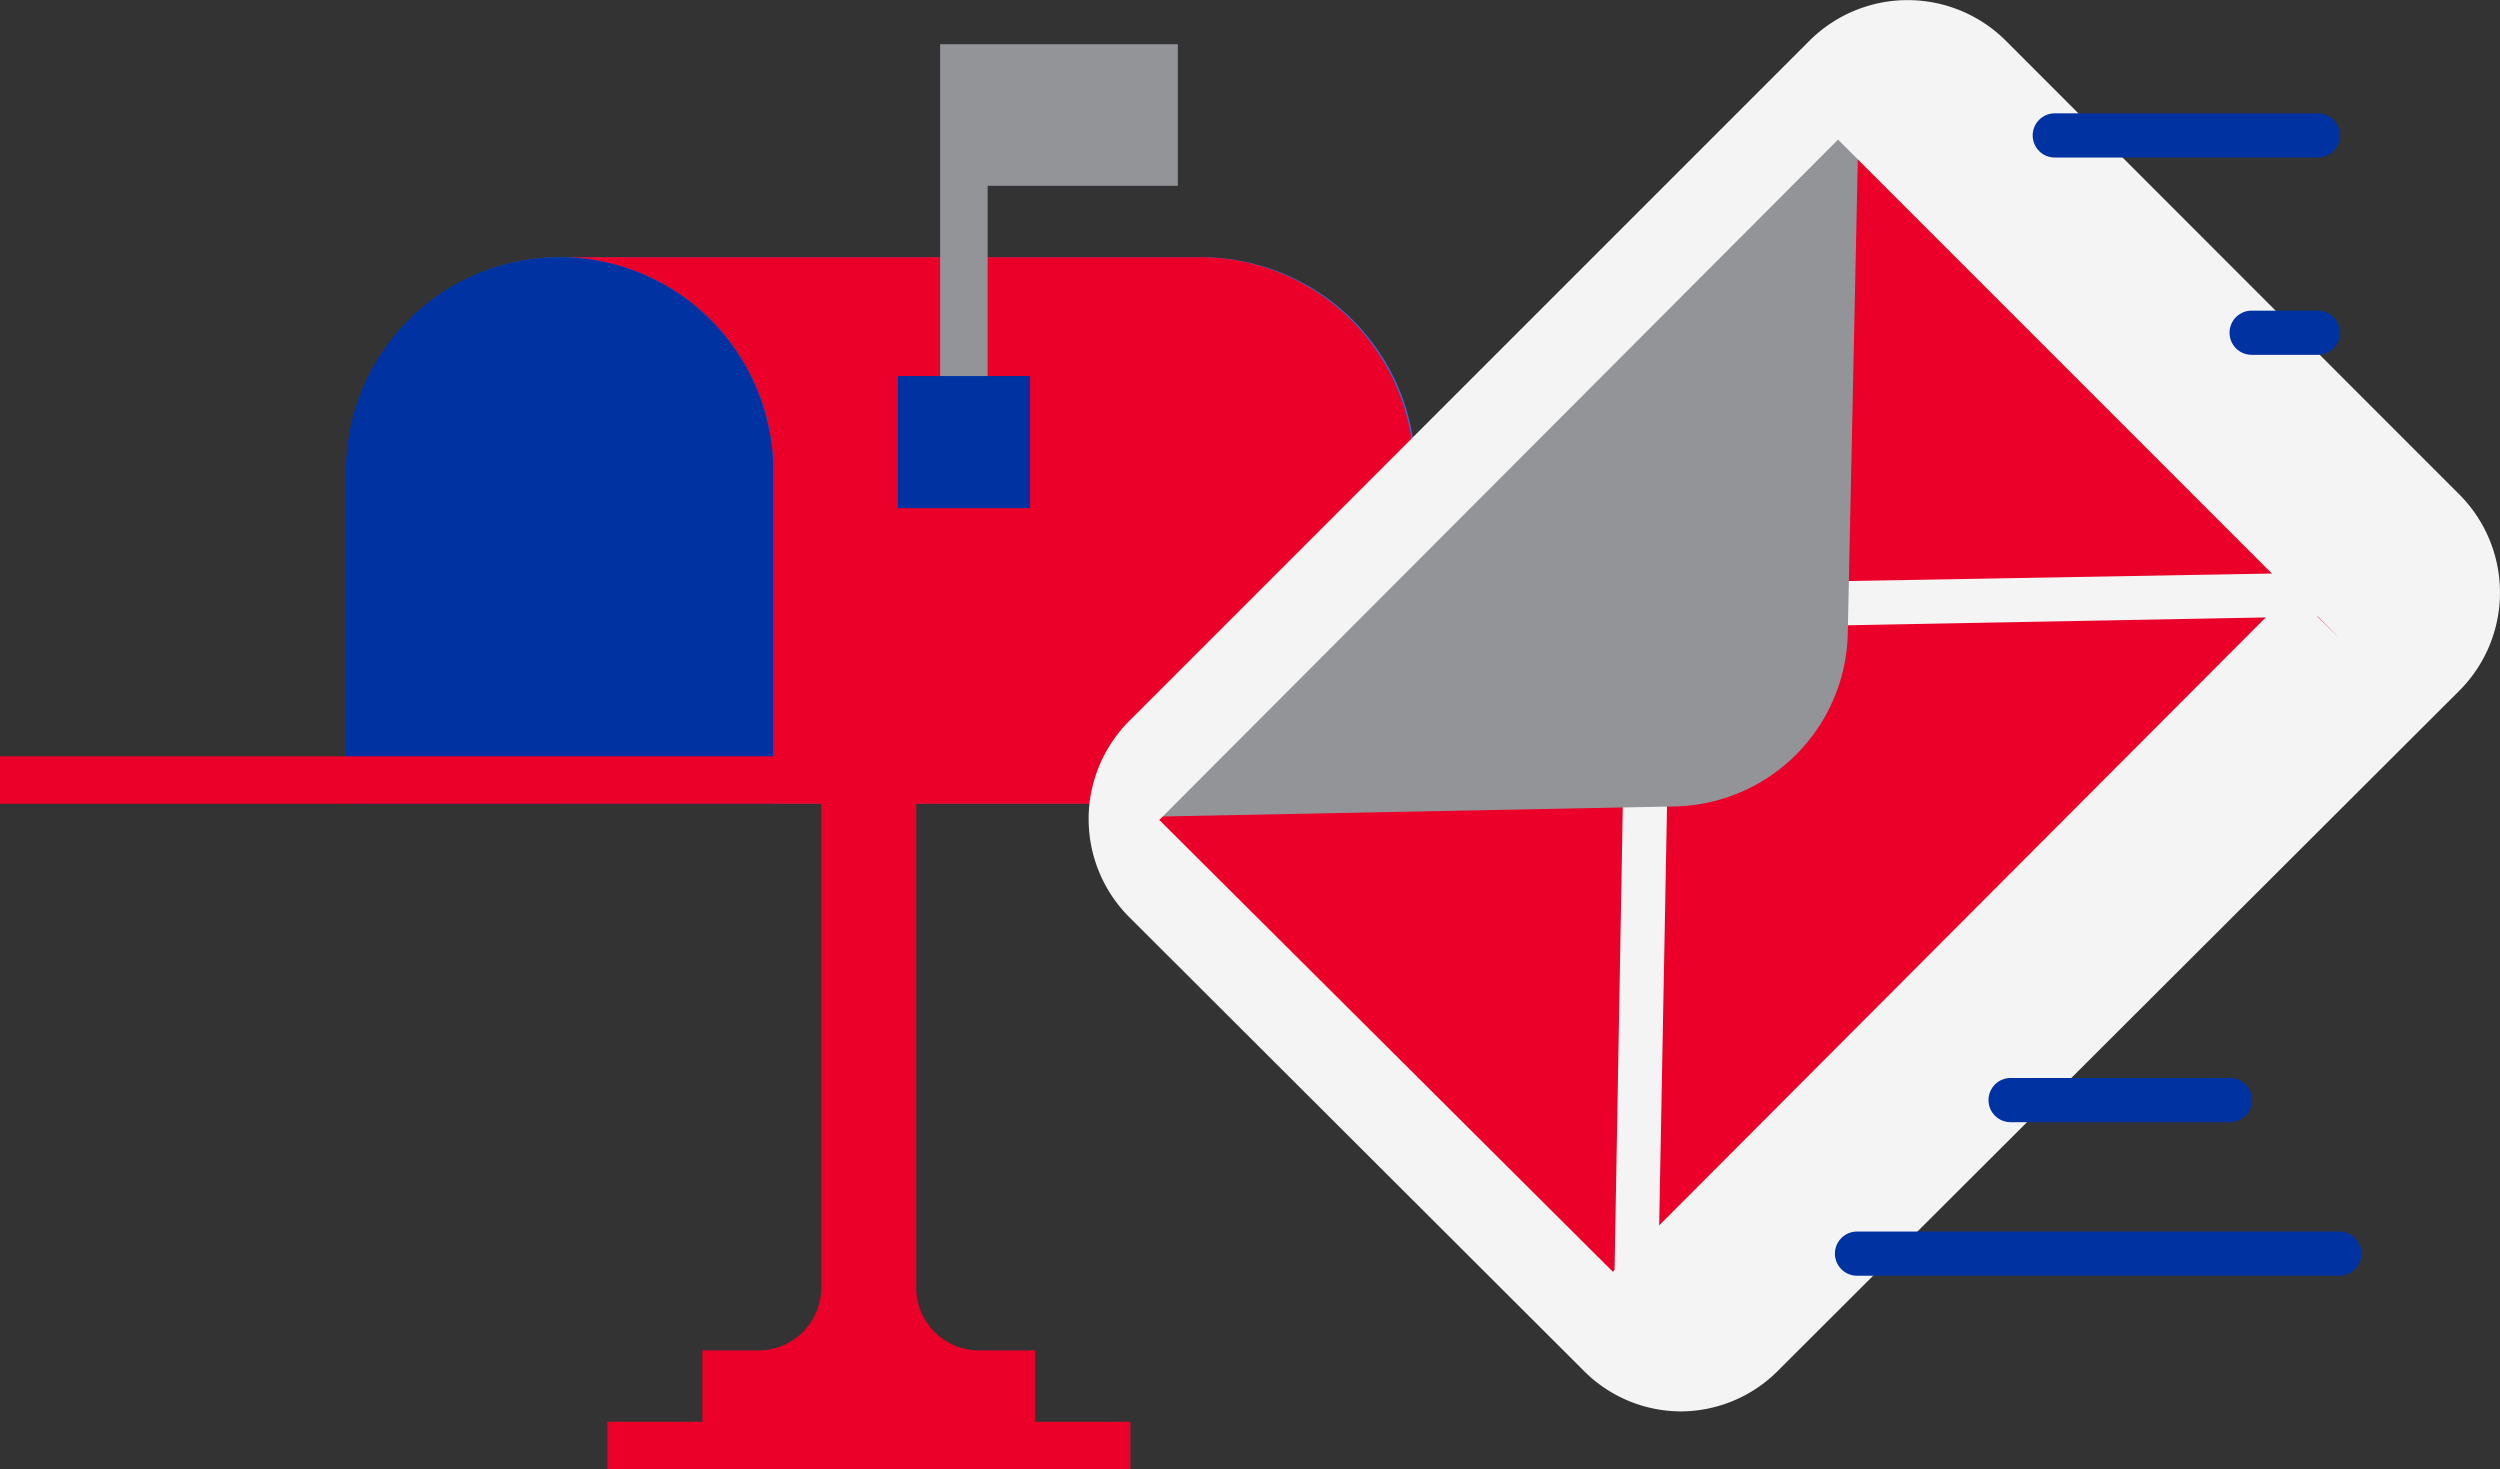 <svg id="Layer_1" data-name="Layer 1" xmlns="http://www.w3.org/2000/svg" viewBox="0 0 113.15 66.5"><rect x="0" y="0" width="113.15" height="66.5" fill="#333333" stroke="none"/><defs><style>.cls-1{fill:#366dcf;}.cls-2{fill:#ea0029;}.cls-3{fill:#0033a1;}.cls-4{fill:#929497;}.cls-5{fill:#f4f4f4;}</style></defs><title>icon4</title><path id="Fill-142" class="cls-1" d="M54.38,11.64h-29a9.68,9.68,0,0,0-9.68,9.68v2.15h9.68V36.38H64.07V21.32a9.71,9.71,0,0,0-9.69-9.68"/><path id="Fill-143" class="cls-2" d="M41.47,58.28v-23h-4.3v23a2.84,2.84,0,0,1-2.84,2.84H31.79v4.31H46.85V61.12H44.31a2.84,2.84,0,0,1-2.84-2.84"/><path class="cls-2" d="M54.38,11.64h-29A9.68,9.68,0,0,1,35,21.32V36.38h29V21.32A9.71,9.71,0,0,0,54.38,11.64Z"/><path id="Fill-147" class="cls-3" d="M25.34,11.64a9.68,9.68,0,0,0-9.68,9.68V36.38H35V21.32a9.68,9.68,0,0,0-9.68-9.68"/><path id="Fill-963" class="cls-2" d="M58.69,31a1.08,1.08,0,1,0,0,2.15h5.38V31Z"/><path class="cls-4" d="M53.31,2H42.55V20.24a1.08,1.08,0,1,0,2.15,0V8.41h8.61Z"/><rect class="cls-3" x="40.64" y="17.02" width="5.98" height="5.98"/><rect class="cls-2" y="34.23" width="35.02" height="2.15"/><rect class="cls-2" x="27.49" y="64.35" width="23.67" height="2.15"/><path id="Fill-273" class="cls-2" d="M107,29a3.12,3.12,0,0,0,0-4.4L86.43,4.08a3.1,3.1,0,0,0-4.4,0L51.23,34.87a3.12,3.12,0,0,0,0,4.4L71.76,59.8a3.1,3.1,0,0,0,4.4,0L107,29"/><path class="cls-5" d="M79.54,26.37l-.05,2.26c-.08,3.63-.08,3.63-3.7,3.7l-2.27.05L73,61.72h1a4.09,4.09,0,0,0,2.87-1.2l30.79-30.8a4.06,4.06,0,0,0,1.21-2.87v-1Zm26.71,1.93L75.46,59.1a2.66,2.66,0,0,1-.44.33l.47-25.09h.34c4.82-.1,5.56-.84,5.66-5.66v-.34l25.09-.47A2.07,2.07,0,0,1,106.25,28.3Z"/><path id="Fill-274" class="cls-4" d="M50.32,37a3.12,3.12,0,0,1,.91-2.17L82,4.08a3,3,0,0,1,2.17-.91l-.54,25.48a8,8,0,0,1-7.85,7.85Z"/><path class="cls-5" d="M76.07,63.88A6.22,6.22,0,0,1,71.64,62L51.11,41.51a6.28,6.28,0,0,1,0-8.88L81.9,1.84a6.29,6.29,0,0,1,8.88,0l20.53,20.54a6.28,6.28,0,0,1,0,8.88L80.51,62A6.23,6.23,0,0,1,76.07,63.88ZM83.19,6.32,52.47,37.11,73,57.56l30.68-30.75Zm20.53,20.45L106,29l-2.24-2.24Z"/><path id="Fill-276" class="cls-3" d="M93,7.13a1,1,0,1,1,0-2h11.91a1,1,0,0,1,0,2H93"/><path id="Fill-277" class="cls-3" d="M91,50.79a1,1,0,1,1,0-2h9.93a1,1,0,0,1,0,2H91"/><path id="Fill-278" class="cls-3" d="M84.05,57.74a1,1,0,0,1,0-2h21.83a1,1,0,0,1,0,2H84.05"/><path id="Fill-279" class="cls-3" d="M101.91,16.06a1,1,0,1,1,0-2h3a1,1,0,0,1,0,2h-3"/></svg>